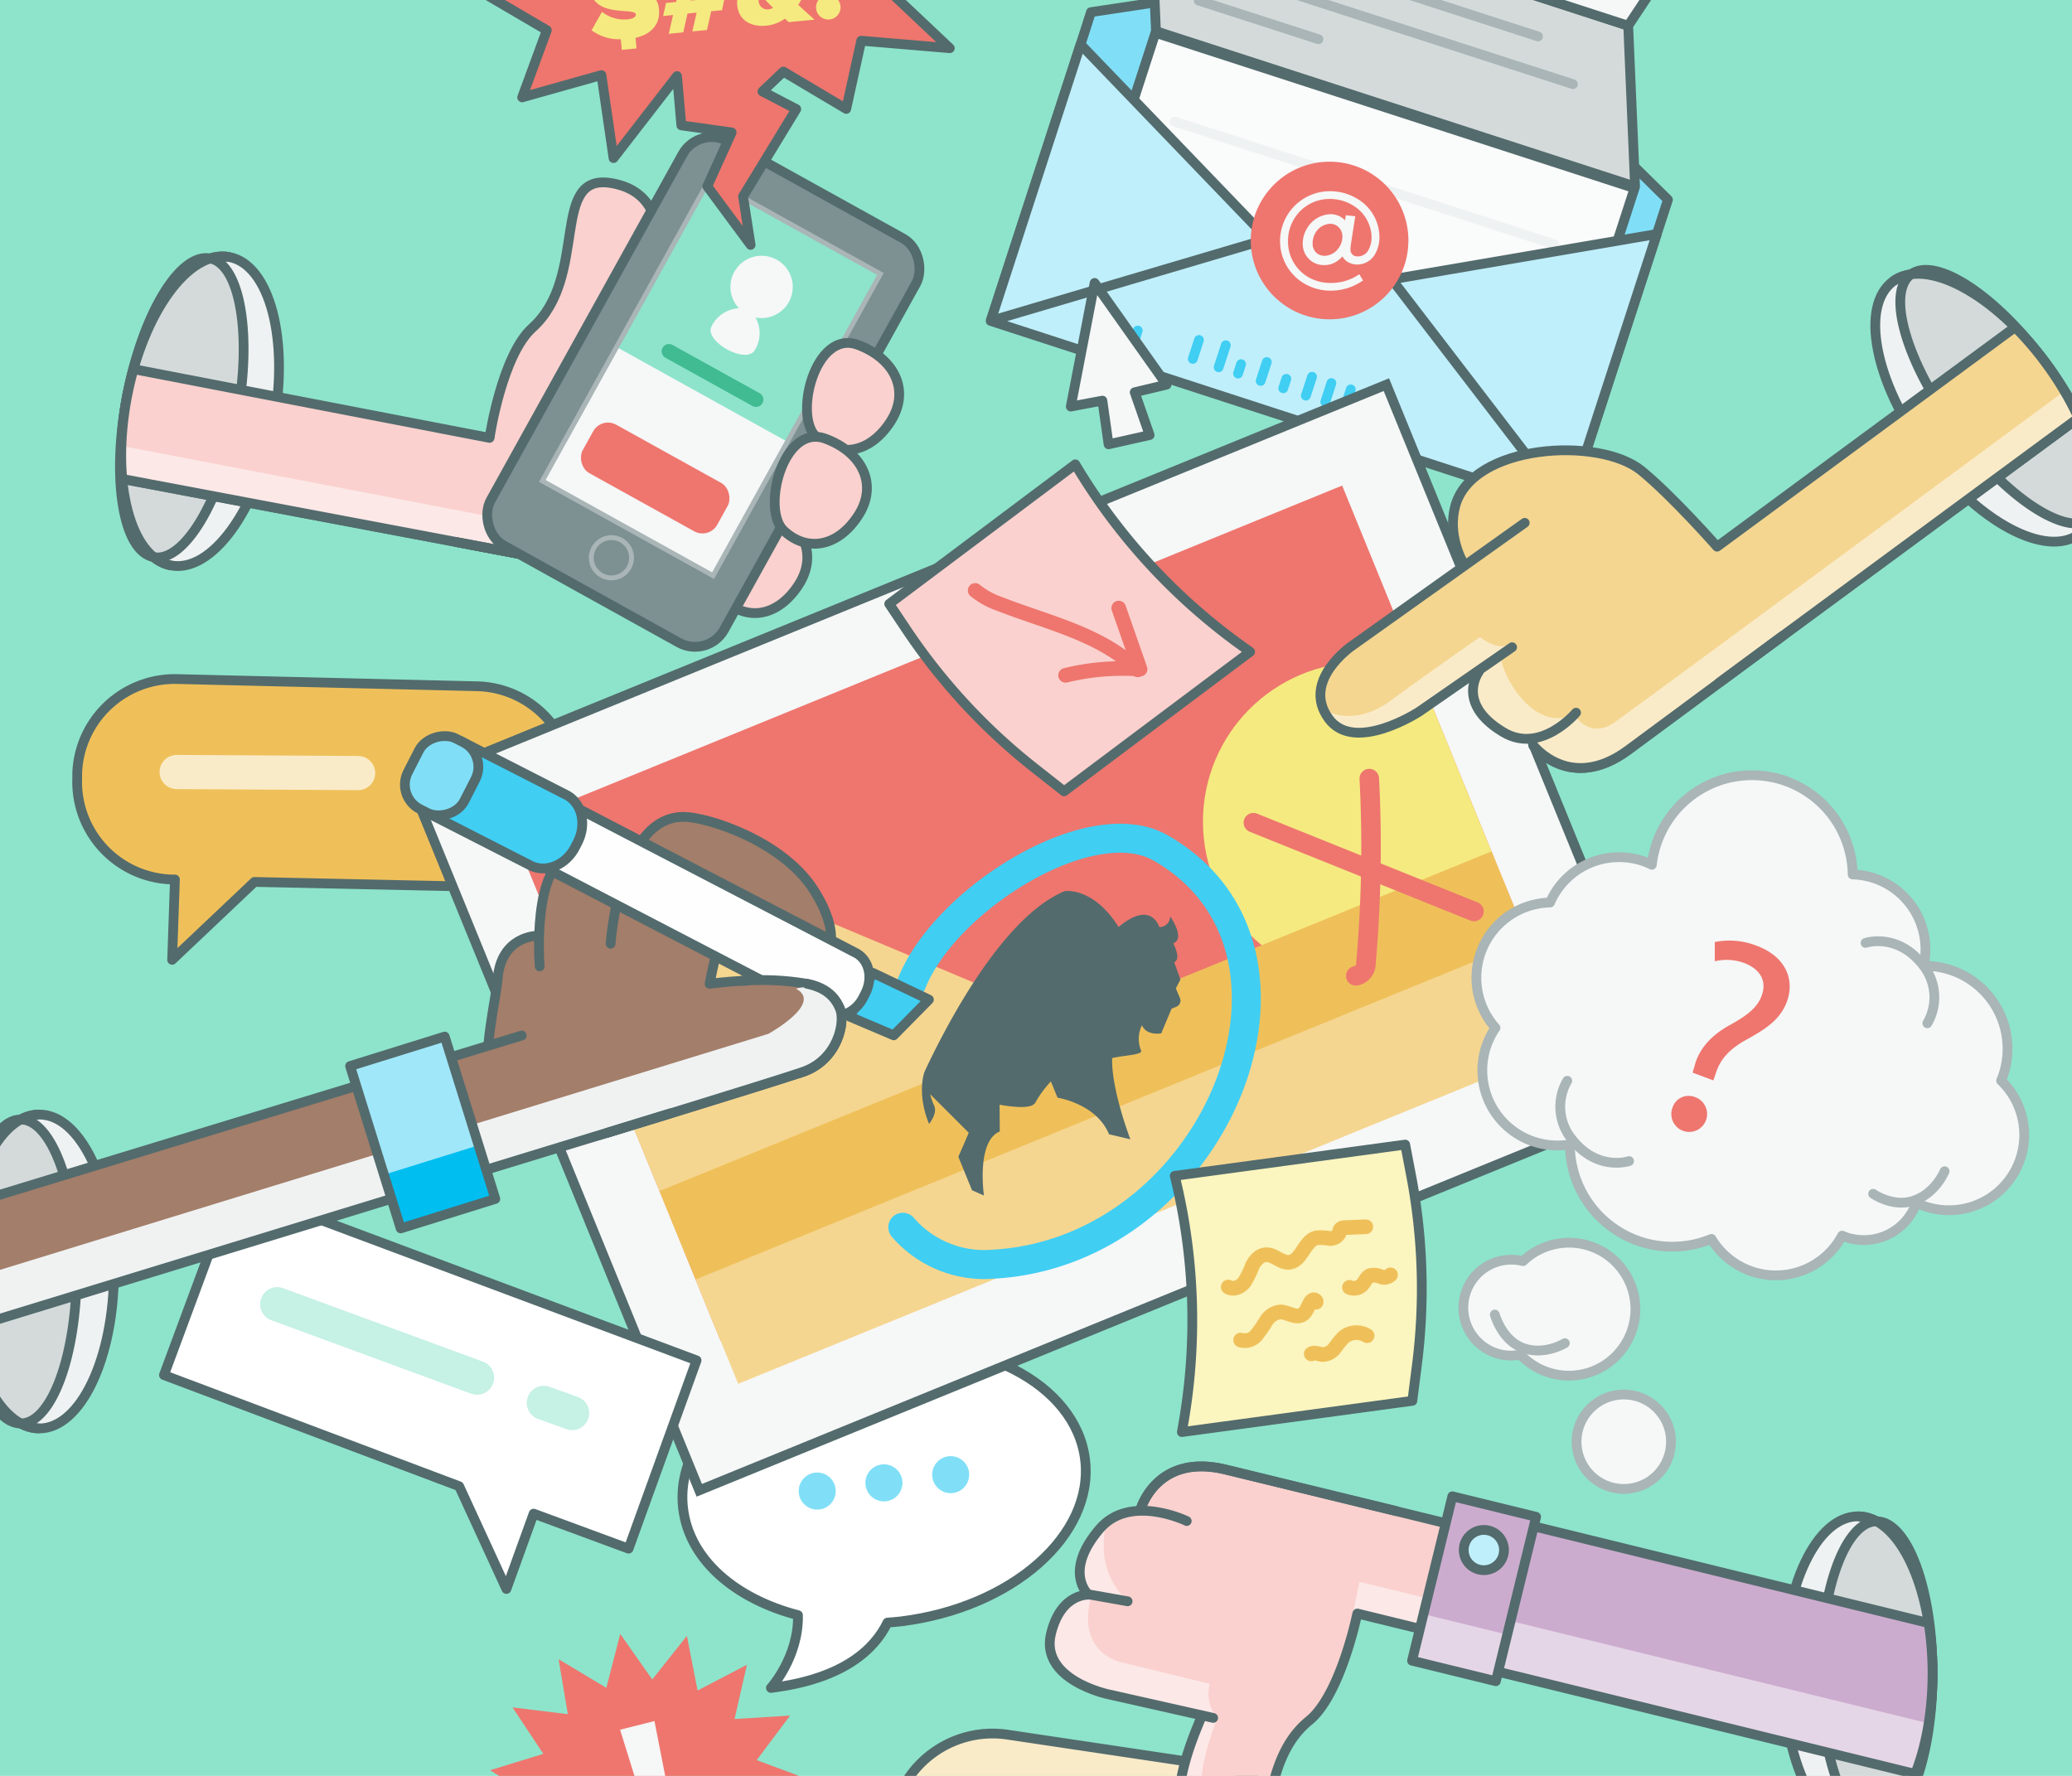 <svg xmlns="http://www.w3.org/2000/svg" xmlns:xlink="http://www.w3.org/1999/xlink" viewBox="0 0 490 420"><defs><clipPath id="clip-path"><rect width="490" height="420" style="fill:none"/></clipPath><clipPath id="clip-path-2"><rect x="139.75" y="149.73" width="212.53" height="142.86" transform="translate(-65.34 109.38) rotate(-22.21)" style="fill:none"/></clipPath><clipPath id="clip-path-3"><path d="M229.4,219.11c0,36.22-19.06,48-30,50.81,0,0-188.46,65.34-194.54,66.73C-2.77,332.53-8.4,318-8.4,300.71s5.63-31.83,13.24-35.95c3.91,2.11,93.7-95.69,93.7-95.69S229.4,164.39,229.4,219.11Z" style="fill:none"/></clipPath><clipPath id="clip-path-4"><path d="M293.3,195.14c21.49,29.17,62.75,9.56,73.24,5.32,0,0,122.33-75.25,128-77.74,3.68-7.83-.41-22.87-10.67-36.79s-23.41-22.29-32-21.09c-1.89,4-124.26,52.39-124.26,52.39S260.84,151.09,293.3,195.14Z" style="fill:none"/></clipPath><clipPath id="clip-path-5"><path d="M236.4,84.67c-6.2,32.83-49.19,80-49.19,80S42.51,131.52,36.28,131.76C29.56,126.3,26.73,111,29.94,94S41.38,63.75,49.62,61.11c3.45,2.8,114.12-36.58,114.12-36.58S246.55,30.89,236.4,84.67Z" style="fill:none"/></clipPath><clipPath id="clip-path-6"><path d="M242.3,389.07c0,33.42,43.87,58.89,43.87,58.89s151.57-17.66,157.65-16.27c7.62-4.12,13.24-18.66,13.24-35.95s-5.62-31.83-13.24-35.95c-3.91,2.12-162.26-25-162.26-25S242.3,334.35,242.3,389.07Z" style="fill:none"/></clipPath></defs><title>cage-downloads</title><g style="isolation:isolate"><g id="background"><rect width="490" height="420" style="fill:#8de4cb"/></g><g id="content"><g style="clip-path:url(#clip-path)"><path d="M288,417.68l-49.66-7.42a24,24,0,0,0-27.32,20h0a23.94,23.94,0,0,0,20,27.32l10.27,1.47,10,22.57,16.3-18.53L280.73,465a24,24,0,0,0,27.33-20h0A24,24,0,0,0,288,417.68Z" style="fill:#faebc8;stroke:#536b6d;stroke-linecap:round;stroke-linejoin:round;stroke-width:2.309px"/><path d="M255.87,9.51,234.36,75.65,370.79,120l21.5-66.13,2.16-6.64L340.78-5.64a8.71,8.71,0,0,0-8.26-2.69L258,2.87Z" style="fill:#80dff7;stroke:#536b6d;stroke-linecap:round;stroke-linejoin:round;stroke-width:2.309px"/><rect x="263.63" y="25.04" width="119.12" height="43.54" transform="translate(30.2 -97.4) rotate(17.97)" style="fill:#fafbfb;stroke:#536b6d;stroke-linecap:round;stroke-linejoin:round;stroke-width:2.309px"/><polygon points="273.37 7.37 386.67 44.11 385.05 6.06 271.74 -30.68 273.37 7.37" style="fill:#d4dada;stroke:#536b6d;stroke-linecap:round;stroke-linejoin:round;stroke-width:2.309px"/><polygon points="271.73 -30.65 385.04 6.09 404.5 -23.27 291.19 -60.01 271.73 -30.65" style="fill:#f6f7f7;stroke:#536b6d;stroke-linecap:round;stroke-linejoin:round;stroke-width:2.309px"/><line x1="281.31" y1="-18.01" x2="363.73" y2="8.62" style="fill:none;stroke:#a9b5b6;stroke-linecap:round;stroke-linejoin:round;stroke-width:2.309px"/><line x1="282.37" y1="-9.05" x2="371.98" y2="19.9" style="fill:none;stroke:#a9b5b6;stroke-linecap:round;stroke-linejoin:round;stroke-width:2.309px"/><line x1="283.47" y1="0.13" x2="311.8" y2="9.28" style="fill:none;stroke:#a9b5b6;stroke-linecap:round;stroke-linejoin:round;stroke-width:2.309px"/><line x1="277.8" y1="28.76" x2="367.41" y2="57.71" style="fill:none;stroke:#eff2f2;stroke-linecap:round;stroke-linejoin:round;stroke-width:2.309px"/><polygon points="255.54 10.51 299.69 56.43 329.26 66.05 391.81 55.35 370.79 120 234.37 75.65 255.54 10.51" style="fill:#bfeffb;stroke:#536b6d;stroke-linecap:round;stroke-linejoin:round;stroke-width:2.309px"/><polygon points="329.22 66.17 299.65 56.56 234.28 75.9 370.71 120.25 329.22 66.17" style="fill:#bfeffb;stroke:#536b6d;stroke-linecap:round;stroke-linejoin:round;stroke-width:2.309px"/><circle cx="314.43" cy="56.88" r="18.64" style="fill:#ee766e"/><path d="M321.72,65.28l-.26-.42-.42.26a11.37,11.37,0,0,1-6.16,1.79,10.48,10.48,0,0,1-5.55-1.4,9.73,9.73,0,0,1-4.73-8.32A10,10,0,0,1,306,51.85a9.71,9.71,0,0,1,8.33-4.79,10.28,10.28,0,0,1,5.44,1.41,9,9,0,0,1,4.58,7.28,6.48,6.48,0,0,1-.73,3.38,2.85,2.85,0,0,1-2.4,1.51,2.15,2.15,0,0,1-1.14-.24,1.62,1.62,0,0,1-.71-1.49,12.68,12.68,0,0,1,.2-1.77l.93-6-2.23-.24-.2,1.22a4.58,4.58,0,0,0-1-.82,4.81,4.81,0,0,0-2.59-.64,6.68,6.68,0,0,0-5.4,3.38,6.76,6.76,0,0,0-1,3.65A5,5,0,0,0,310.5,62a5.18,5.18,0,0,0,2.74.7,5.26,5.26,0,0,0,2.81-.83,6.62,6.62,0,0,0,1.41-1.22,3.61,3.61,0,0,0,1.3,1.33,4.41,4.41,0,0,0,2.38.58,4.84,4.84,0,0,0,4.07-2.5,8.12,8.12,0,0,0,1-4.35,10.59,10.59,0,0,0-5.39-8.79,12.35,12.35,0,0,0-6.53-1.7,11.79,11.79,0,0,0-11.57,12,11.61,11.61,0,0,0,5.71,9.84,12.27,12.27,0,0,0,6.49,1.68,13.12,13.12,0,0,0,7-2.14l.42-.26Zm-4.91-7a4.25,4.25,0,0,1-3.41,2.22,3.24,3.24,0,0,1-1.68-.4,2.83,2.83,0,0,1-1.3-2.53,4.82,4.82,0,0,1,.66-2.49,4.21,4.21,0,0,1,3.42-2.15,2.86,2.86,0,0,1,1.53.39A3,3,0,0,1,317.46,56,4.35,4.35,0,0,1,316.81,58.28Z" style="fill:#f6f7f7"/><line x1="283.54" y1="80.4" x2="282.08" y2="84.88" style="fill:none;stroke:#40cef3;stroke-linecap:round;stroke-linejoin:round;stroke-width:2.309px"/><line x1="289.89" y1="81.65" x2="288.19" y2="86.86" style="fill:none;stroke:#40cef3;stroke-linecap:round;stroke-linejoin:round;stroke-width:2.309px"/><line x1="293.5" y1="86.12" x2="292.78" y2="88.35" style="fill:none;stroke:#40cef3;stroke-linecap:round;stroke-linejoin:round;stroke-width:2.309px"/><line x1="299.58" y1="85.62" x2="298.13" y2="90.09" style="fill:none;stroke:#40cef3;stroke-linecap:round;stroke-linejoin:round;stroke-width:2.309px"/><line x1="269.06" y1="78.17" x2="268.33" y2="80.4" style="fill:none;stroke:#40cef3;stroke-linecap:round;stroke-linejoin:round;stroke-width:2.309px"/><line x1="304.2" y1="89.59" x2="303.47" y2="91.83" style="fill:none;stroke:#40cef3;stroke-linecap:round;stroke-linejoin:round;stroke-width:2.309px"/><line x1="310.28" y1="89.1" x2="308.82" y2="93.57" style="fill:none;stroke:#40cef3;stroke-linecap:round;stroke-linejoin:round;stroke-width:2.309px"/><line x1="314.86" y1="90.59" x2="313.41" y2="95.06" style="fill:none;stroke:#40cef3;stroke-linecap:round;stroke-linejoin:round;stroke-width:2.309px"/><line x1="319.44" y1="92.08" x2="317.99" y2="96.55" style="fill:none;stroke:#40cef3;stroke-linecap:round;stroke-linejoin:round;stroke-width:2.309px"/><polygon points="258.86 66.92 275.88 90.97 268.34 92.77 271.87 102.89 262.16 105.08 260.7 94.75 253.23 96.15 258.86 66.92" style="fill:#f6f7f7;stroke:#536b6d;stroke-linecap:round;stroke-linejoin:round;stroke-width:2.309px"/><path d="M41.94,160.6l70.88,1.7A23.09,23.09,0,0,1,135.35,186l0,1.21a23.09,23.09,0,0,1-23.58,22.48l-51.6-1.11L40.71,227,41.37,208l-.68,0a23.09,23.09,0,0,1-22.43-23.89l0-1.25A23.09,23.09,0,0,1,41.94,160.6Z" style="fill:#efc05a;stroke:#536b6d;stroke-linecap:round;stroke-linejoin:round;stroke-width:2.309px"/><line x1="84.69" y1="182.83" x2="41.78" y2="182.58" style="fill:none;stroke:#faebc8;stroke-linecap:round;stroke-miterlimit:10;stroke-width:8.083px"/><path d="M205.08,318.55c-26.24,3.23-45.73,20.38-43.52,38.31,1.47,12,12.3,21.26,27.15,25.13.2,9.92-6.4,17.21-6.4,17.21,17.32-2.13,24.57-9.26,27.56-15.45,1.07-.09,2.13-.15,3.2-.29,26.25-3.23,45.74-20.38,43.53-38.3S231.33,315.32,205.08,318.55Z" style="fill:#fff;stroke:#536b6d;stroke-linecap:round;stroke-linejoin:round;stroke-width:2.309px"/><circle cx="224.82" cy="348.76" r="4.38" style="fill:#80dff7"/><circle cx="209.04" cy="350.7" r="4.38" style="fill:#80dff7"/><circle cx="193.26" cy="352.64" r="4.38" style="fill:#80dff7"/><rect x="121.96" y="131.41" width="249.28" height="180.67" transform="translate(-65.51 109.64) rotate(-22.21)" style="fill:#f6f7f7;stroke:#536b6d;stroke-miterlimit:10;stroke-width:2.309px"/><g style="clip-path:url(#clip-path-2)"><rect x="120.04" y="139.1" width="243.39" height="143.17" transform="translate(-61.7 106.99) rotate(-22.21)" style="fill:#ee766e"/><polygon points="114.67 295.6 137.57 241.1 192.07 264 114.67 295.6" style="fill:#efc05a"/><polygon points="125.14 311.41 169.15 206.69 273.87 250.7 125.14 311.41" style="fill:#f5d690"/><rect x="137.06" y="150.18" width="213.36" height="130.85" transform="translate(-63.41 108.11) rotate(-22.21)" style="fill:none"/><circle cx="322.16" cy="194.32" r="37.68" style="fill:#f5ea80"/><rect x="154.72" y="240.16" width="213.36" height="37.4" transform="translate(-78.45 117.99) rotate(-22.21)" style="fill:#efc05a"/><rect x="161.22" y="261.47" width="213.36" height="26.65" transform="translate(-83.98 121.63) rotate(-22.21)" style="fill:#f5d690"/><path d="M276.72,216.73a2.51,2.51,0,0,1-2.53,2.53c-2.68-6.56-9.65,0-9.65,0-6-9.58-12.72-8.51-12.72-8.51-15.16,6.19-28.9,33.52-33.1,42.55a4.23,4.23,0,0,0-.32,1c-.31,1.23-1.1,5.61,1.31,11.52,0,0,2-2.42,1.25-4.22a17.69,17.69,0,0,1-1-2.83l9.14,9.13-2.46,5.68,3.23,7.92,2.82,1.24s-1.87-12.85,3.75-15.15l-.06-6.32c4.26.74,7.74.86,8.47-.51a25.57,25.57,0,0,1,3.67-5l1.57,3.85s9.22,1.4,12.17,8.64l5.06,1.2s-4.55-11.79-4.31-19.22c3-.68,7.26-.74,6.84-1.77a7.28,7.28,0,0,1,.21-6c1.06,2.6,4.56,1.92,4.56,1.92l2.44-5.82,1.15-.47a1.57,1.57,0,0,0,.86-2l-1-2.33,1.09-2.09-1.48-4.11c1.79-.73-.22-4.43-.22-4.43C280.43,221.87,276.72,216.73,276.72,216.73Z" style="fill:#536b6d"/></g><g style="mix-blend-mode:multiply"><path d="M296.41,194.57l52.17,21" style="fill:none;stroke:#ee766e;stroke-linecap:round;stroke-miterlimit:10;stroke-width:4.619px"/><path d="M323.82,184.14a315.22,315.22,0,0,1-.79,43.65,2.94,2.94,0,0,1-2.4,3" style="fill:none;stroke:#ee766e;stroke-linecap:round;stroke-miterlimit:10;stroke-width:4.619px"/></g><path d="M215.54,232.69c7.82-20,42.34-41.59,58.9-32.17,42.32,24.09,13.29,95.56-39.59,98.46a25.42,25.42,0,0,1-21.35-8.73" style="fill:none;stroke:#40cef3;stroke-linecap:round;stroke-linejoin:round;stroke-width:6.86px;mix-blend-mode:multiply"/><polygon points="143.39 399.18 146.68 386.43 154.25 397.2 162.44 386.89 164.97 399.81 176.64 393.72 173.71 406.55 186.84 405.74 178.94 416.27 191.27 420.87 179.77 427.27 189.17 436.49 176.06 437.66 180.89 449.9 168.44 445.64 167.87 458.79 158.23 449.83 152.36 461.62 147.2 449.51 137.05 457.89 137.25 444.73 124.57 448.25 130.11 436.31 117.09 434.38 127.01 425.72 115.9 418.66 128.49 414.79 121.21 403.81 134.28 405.4 132.1 392.41 143.39 399.18" style="fill:#ee766e"/><path d="M153.11,435a4.29,4.29,0,0,1,3.06-5.19,4.26,4.26,0,1,1,2.08,8.27A4.28,4.28,0,0,1,153.11,435Zm-.58-7-5.89-18.92,8.13-2.05,3.81,19.44Z" style="fill:#f6f7f7"/><path d="M334,331.3l-54.5,7.39.23-1.33a142.54,142.54,0,0,0-1.92-59.27h0l54.5-7.39,1.4,7.33a142.53,142.53,0,0,1,1.36,44.87Z" style="fill:#fbf5bf;stroke:#536b6d;stroke-linecap:round;stroke-linejoin:round;stroke-width:2.309px"/><path d="M290.47,304.38c1.24.74,2.9,0,3.79-1.13a22.06,22.06,0,0,0,1.9-3.87c.64-1.29,1.74-2.54,3.18-2.63,2-.11,3.55,1.94,5.5,1.78,3-.25,3.6-5.11,6.52-5.78a10.35,10.35,0,0,1,2.88.12,2.36,2.36,0,0,0,2.43-1.17c.13-.36.13-.77.39-1.05a1.4,1.4,0,0,1,1-.31l4.93-.21" style="fill:none;stroke:#efc05a;stroke-linecap:round;stroke-linejoin:round;stroke-width:3.464px"/><path d="M293.4,316.93a3.52,3.52,0,0,0,3.69-1.13,29.5,29.5,0,0,0,2.33-3.36,4.52,4.52,0,0,1,3.31-2.16c1.77,0,3.56,1.52,5.13.7,1.1-.57,1.38-2,2.06-3a1.14,1.14,0,0,1,.74-.59c.32,0,.69.28.57.58" style="fill:none;stroke:#efc05a;stroke-linecap:round;stroke-linejoin:round;stroke-width:3.464px"/><path d="M319.13,304.46a2.67,2.67,0,0,0,2.92-.52c.72-.72,1.05-1.87,2-2.26a3.85,3.85,0,0,1,2.46.25,2.12,2.12,0,0,0,2.32-.43" style="fill:none;stroke:#efc05a;stroke-linecap:round;stroke-linejoin:round;stroke-width:3.464px"/><path d="M310.1,320.2c.85-.47,1.88.14,2.85.15a3.72,3.72,0,0,0,2.74-1.58,19.48,19.48,0,0,1,2.08-2.52,4.77,4.77,0,0,1,5.53-.36" style="fill:none;stroke:#efc05a;stroke-linecap:round;stroke-linejoin:round;stroke-width:3.464px"/><path d="M251.64,187.15l44-33-1.1-.78a142.66,142.66,0,0,1-40.25-43.55h0l-44,33,4.15,6.2A142.74,142.74,0,0,0,245,181.92Z" style="fill:#fad1ce;stroke:#536b6d;stroke-linecap:round;stroke-linejoin:round;stroke-width:2.309px"/><path d="M264.56,143.81l5.05,14.44A57,57,0,0,0,252,159.71" style="fill:none;stroke:#ee766e;stroke-linecap:round;stroke-linejoin:round;stroke-width:3.464px"/><path d="M269.05,158.42c-8.69-8.49-21.3-11.14-32.61-15.57a19.1,19.1,0,0,1-5.82-3.2" style="fill:none;stroke:#ee766e;stroke-linecap:round;stroke-linejoin:round;stroke-width:3.464px"/><polygon points="164.73 321.73 55.23 280.82 38.77 325.21 108.58 351.49 119.76 375.8 126.2 357.98 148.65 366.26 164.73 321.73" style="fill:#fff;stroke:#536b6d;stroke-linecap:round;stroke-linejoin:round;stroke-width:2.309px"/><line x1="128.61" y1="331.78" x2="135.3" y2="334.2" style="fill:none;stroke:#c6f1e5;stroke-linecap:round;stroke-miterlimit:10;stroke-width:8.083px"/><line x1="65.56" y1="308.45" x2="112.81" y2="325.82" style="fill:none;stroke:#c6f1e5;stroke-linecap:round;stroke-miterlimit:10;stroke-width:8.083px"/><ellipse cx="9.3" cy="300.71" rx="17.65" ry="37.12" style="fill:#eff2f2;stroke:#536b6d;stroke-miterlimit:10;stroke-width:2.309px"/><ellipse cx="4.89" cy="300.71" rx="13.24" ry="35.95" style="fill:#d4dada;stroke:#536b6d;stroke-miterlimit:10;stroke-width:2.309px"/><g style="clip-path:url(#clip-path-3)"><path d="M154.63,206.74s-14.89-11-21.11-3.8c-8.27,9.53-5.78,26-5.78,26l25.82,18.32,14.68-9.78,3.46-20.66Z" style="fill:#a37e6a"/><path d="M127,221.32s-8.5,0-9.31,10.17-13,48.53,26,36.38c0,0,37.61-11.5,46-14.32s10.18-11.75,8.94-14.88-3.63-5.13-7.82-6c-9.6-1.91-23,0-23,0,1-5.64,3.84-15.77,3.84-15.77,9.88,16.61,19.18,12.15,19.18,12.15,8.45-2.71,6.25-11.39,1.56-18.66-7.51-11.63-25.15-17.17-30.71-17.2-15.31-.06-17.28,30-17.28,30" style="fill:#a37e6a;stroke:#536b6d;stroke-linecap:round;stroke-linejoin:round;stroke-width:2.309px"/><path d="M127.63,228.55s-2-24.31,7.79-26.47,12.65,2.11,12.65,2.11" style="fill:none;stroke:#536b6d;stroke-linecap:round;stroke-linejoin:round;stroke-width:2.309px"/><polygon points="211.35 244.86 200.99 240.46 206.42 230.09 219.68 236.41 211.35 244.86" style="fill:#40cef3;stroke:#536b6d;stroke-linecap:round;stroke-linejoin:round;stroke-width:2.309px"/><path d="M119.38,200.27l76,39.51h0c3.1,1.34,7-.33,8.78-3.88l.5-1c1.81-3.55.9-7.67-2-9.39v0L126.67,186Z" style="fill:#fefefe;stroke:#536b6d;stroke-linecap:round;stroke-linejoin:round;stroke-width:2.309px"/><path d="M100.42,191.9l25.35,12.95v0c3.62,1.57,8.14-.38,10.26-4.53l.58-1.14c2.12-4.15,1.06-8.95-2.34-11v0l-25.35-12.95Z" style="fill:#40cef3;stroke:#536b6d;stroke-linecap:round;stroke-linejoin:round;stroke-width:2.309px"/><rect x="95.07" y="175.95" width="18.73" height="14.98" rx="6.49" ry="6.49" transform="translate(-106.43 193.01) rotate(-62.94)" style="fill:#80dff7;stroke:#536b6d;stroke-linecap:round;stroke-linejoin:round;stroke-width:2.309px"/><path d="M189.71,253.55c8.37-2.83,10.18-11.75,8.94-14.88s-3.63-5.13-7.82-6a63.15,63.15,0,0,0-14.41-.76" style="fill:#a37e6a;stroke:#536b6d;stroke-linecap:square;stroke-linejoin:round;stroke-width:2.309px"/><line x1="133.64" y1="256.39" x2="-19.17" y2="303.05" style="fill:none;stroke:#a37e6a;stroke-linecap:round;stroke-linejoin:round;stroke-width:28.04px"/><path d="M-30.91,309.82,181.72,244.5s13.09-7.22,6.52-10.67c0,0,5.27-1.84,9,2.4s1.52,13.11-3.44,15.55-27.25,9.84-27.25,9.84l-192.34,59Z" style="fill:#f0f2f2;mix-blend-mode:multiply"/><line x1="-19.78" y1="317.93" x2="158.51" y2="263.32" style="fill:none;stroke:#536b6d;stroke-linecap:round;stroke-linejoin:round;stroke-width:2.309px"/><line x1="123.39" y1="244.9" x2="-23.34" y2="289.67" style="fill:none;stroke:#536b6d;stroke-linecap:round;stroke-linejoin:round;stroke-width:2.309px"/><rect x="88.25" y="247.72" width="23.44" height="40.22" transform="translate(-75.17 41.88) rotate(-17.31)" style="fill:#a0e7f9"/><path d="M143.74,267.87s37.61-11.5,46-14.32,10.18-11.75,8.94-14.88-3.63-5.13-7.82-6" style="fill:none;stroke:#536b6d;stroke-linecap:round;stroke-linejoin:round;stroke-width:2.309px"/><rect x="92.26" y="274.03" width="23.44" height="13.29" transform="translate(-78.81 43.66) rotate(-17.31)" style="fill:#00bef0"/><rect x="88.25" y="247.72" width="23.44" height="40.22" transform="translate(-75.17 41.88) rotate(-17.31)" style="fill:none;stroke:#536b6d;stroke-linecap:round;stroke-linejoin:round;stroke-width:2.309px"/></g><path d="M9.3,337.82c-9.75,0-17.65-16.61-17.65-37.11s7.9-37.12,17.65-37.12" style="fill:none;stroke:#536b6d;stroke-miterlimit:10;stroke-width:2.309px"/><ellipse cx="469.68" cy="96.43" rx="17.65" ry="37.12" transform="translate(34.35 297.38) rotate(-36.38)" style="fill:#eff2f2;stroke:#536b6d;stroke-miterlimit:10;stroke-width:2.309px"/><ellipse cx="473.23" cy="93.81" rx="13.24" ry="35.95" transform="translate(36.59 298.98) rotate(-36.38)" style="fill:#d4dada;stroke:#536b6d;stroke-miterlimit:10;stroke-width:2.309px"/><g style="clip-path:url(#clip-path-4)"><path d="M347.9,164.54s4.31,10.36,13.37,9.34c7.23-.82,17-8.66,21-14.62l-6.37-29.75-29.94,4.12,5.41,23.17Z" style="fill:#f4d691"/><path d="M362.62,176.35s8.62,11.14,22.33,1.08c3.81-2.8,36.63-27.06,36.63-27.06s-8.42-13.68-15.51-21.08c0,0-10.49-11.93-17.92-18-10-8.12-40-6.32-44,8.37-1.83,6.74,1.4,13,2.69,14.77" style="fill:#f4d691;stroke:#536b6d;stroke-linecap:round;stroke-linejoin:round;stroke-width:2.309px"/><path d="M418,153.85a13.42,13.42,0,0,1-15.87-21.64L506.53,55.57l15.92,21.61Z" style="fill:#f5d691"/><line x1="506.4" y1="55.38" x2="406.07" y2="129.29" style="fill:none;stroke:#536b6d;stroke-linecap:round;stroke-linejoin:round;stroke-width:2.309px"/><line x1="406.65" y1="161.38" x2="521.92" y2="76.45" style="fill:none;stroke:#536b6d;stroke-linecap:round;stroke-linejoin:round;stroke-width:2.309px"/><path d="M360.58,123.65l-40.84,29.08S307.59,161,314.25,170c6.08,8.28,21.34-1.68,21.34-1.68l19.28-13.26" style="fill:#f4d691"/><path d="M328.94,165.66c7.82-5.77,21.06-15,21.06-15s4.34,3.56,7,1.61a5.09,5.09,0,0,1-2.1,3.42c1.16,5.8,8.32,17.37,17.37,13.32,0,0,3.52,5.79,9.19,2.07,3.74-2.46,136.22-100.36,136.22-100.36l4.25,5.76L380.07,180.09s-9.93,5.62-17.91-4.36c0,0-3.69,1.39-10.69-5.08a9.69,9.69,0,0,1-2.87-10.76s-5.51,4.74-16.88,10.92c-14.15,7.69-18.54-3-18.54-3S319.82,172.38,328.94,165.66Z" style="fill:#faebc8;mix-blend-mode:multiply"/><path d="M348,164.85s4.15,8.34,13.21,7.31c7.23-.82,17-8.66,21-14.61l-6.37-29.76L359,125.17l-16.48,13.54Z" style="fill:none"/><path d="M421.58,150.37S388.76,174.63,385,177.43c-13.71,10.06-22.33-1.08-22.33-1.08" style="fill:none;stroke:#536b6d;stroke-linecap:round;stroke-linejoin:round;stroke-width:2.309px"/><path d="M372.71,168.55s-8.32,9.93-17.19,4.62c-11.4-6.81-5.81-14.27-5.81-14.27" style="fill:none;stroke:#536b6d;stroke-linecap:round;stroke-linejoin:round;stroke-width:2.309px"/><line x1="406.65" y1="161.38" x2="521.92" y2="76.45" style="fill:none;stroke:#536b6d;stroke-linecap:round;stroke-linejoin:round;stroke-width:2.309px"/><path d="M360.58,123.65l-40.84,29.08S307.59,161,314.25,170c6.08,8.28,21.34-1.68,21.34-1.68l22-15.25" style="fill:none;stroke:#536b6d;stroke-linecap:round;stroke-linejoin:round;stroke-width:2.309px"/></g><path d="M491.69,126.31c7.85-5.78,4.36-23.85-7.8-40.35s-28.38-25.2-36.23-19.42" style="fill:none;stroke:#536b6d;stroke-miterlimit:10;stroke-width:2.309px"/><ellipse cx="47.33" cy="97.26" rx="37.12" ry="17.65" transform="translate(-57.03 125.72) rotate(-79.31)" style="fill:#eff2f2;stroke:#536b6d;stroke-miterlimit:10;stroke-width:2.309px"/><ellipse cx="42.99" cy="96.44" rx="35.95" ry="13.24" transform="translate(-59.75 120.79) rotate(-79.31)" style="fill:#d4dada;stroke:#536b6d;stroke-miterlimit:10;stroke-width:2.309px"/><g style="clip-path:url(#clip-path-5)"><path d="M181.09,120.14c8.63,3.17,12.63,10.84,7.66,18.35s-12.26,8.37-17.54,3.36S171.1,116.48,181.09,120.14Z" style="fill:#fad1ce;stroke:#536b6d;stroke-linecap:round;stroke-linejoin:round;stroke-width:2.309px"/><path d="M151.48,77.61l22.18,3.77S190,83.94,187.84,95c-1.93,10.09-8.83,9.66-8.83,9.66l-8.86-1.1" style="fill:#fad1ce"/><path d="M179.74,104.57s8.3,8.72-6.47,19.15c-9.91,7-26.13-7.3-26.13-7.3l-7-29.6,14-9.57,20.72,4.42Z" style="fill:#fad1ce"/><path d="M168.26,125.3s-3,13.76-19.7,10.57c-4.65-.89-37.63-7.11-37.63-7.11L115.87,103s2.9-19.05,10-25.44c13.58-12.24,3.91-36.94,18.9-34.22,19.56,3.55,6.91,32,6.5,34.12" style="fill:#fad1ce;stroke:#536b6d;stroke-linecap:round;stroke-linejoin:round;stroke-width:2.309px"/><path d="M112.71,129.1c6.94,1.31,16.11-2.88,17.43-9.82a12.79,12.79,0,0,0-10.18-15L-55.66,70.91h0a12.81,12.81,0,0,0-15,10.18,12.81,12.81,0,0,0,10.18,15l175.61,33.5Z" style="fill:#fad1ce"/><line x1="-55.1" y1="70.57" x2="115.77" y2="103.56" style="fill:none;stroke:#536b6d;stroke-linecap:round;stroke-linejoin:round;stroke-width:2.309px"/><line x1="126.07" y1="131.62" x2="-58.61" y2="96.74" style="fill:none;stroke:#536b6d;stroke-linecap:round;stroke-linejoin:round;stroke-width:2.309px"/><path d="M176.81,82s6.22,3.45,4.42,13.33c-1.48,8.17-11,8.13-11,8.13h0c.26-.39,6.86,16.67-13,19.68,0,0-5.08,5.83-16.33,3.79-4.39-.8-198.25-38-198.25-38l-1.2,7.7,211.94,39.6s9.2,1.34,14.94-11c0,0,8.72-2.42,11.65-9.16s.43-10.22.43-10.22l.3-1.73s5,1.76,7.2-9.19C189.74,86.07,176.81,82,176.81,82Z" style="fill:#fce8e7;mix-blend-mode:multiply"/><path d="M168.26,125.3s-3,13.76-19.7,10.57c-4.65-.89-40.72-7.69-40.72-7.69" style="fill:none;stroke:#536b6d;stroke-linecap:round;stroke-linejoin:round;stroke-width:2.309px"/><line x1="126.07" y1="131.62" x2="-58.61" y2="96.74" style="fill:none;stroke:#536b6d;stroke-linecap:round;stroke-linejoin:round;stroke-width:2.309px"/><path d="M148.5,77.07l25.16,4.31S190,83.94,187.84,95c-1.93,10.09-8.83,9.66-8.83,9.66l-8.86-1.1" style="fill:none;stroke:#536b6d;stroke-linecap:round;stroke-linejoin:round;stroke-width:2.309px"/><path d="M157.16,123.24s13.74,5.85,20.47-2.9c8.12-10.56,1.94-15.61,1.94-15.61" style="fill:none;stroke:#536b6d;stroke-linecap:round;stroke-linejoin:round;stroke-width:2.309px"/><rect x="134.78" y="38.04" width="63.12" height="109.31" rx="7.86" ry="7.86" transform="translate(266.85 254.43) rotate(-150.99)" style="fill:#7d9092;stroke:#536b6d;stroke-miterlimit:10;stroke-width:2.309px"/><rect x="145.15" y="48.47" width="46.19" height="81.6" transform="translate(272.07 248.93) rotate(-150.99)" style="fill:#f6f7f7"/><rect x="153.93" y="50.74" width="46.19" height="45.37" transform="translate(296.22 223.5) rotate(-150.99)" style="fill:#8de4cb"/><rect x="145.15" y="48.47" width="46.19" height="81.6" transform="translate(272.07 248.93) rotate(-150.99)" style="fill:none;stroke:#a9b5b6;stroke-miterlimit:10;stroke-width:1.155px"/><circle cx="144.59" cy="131.91" r="4.76" style="fill:none;stroke:#a9b5b6;stroke-miterlimit:10;stroke-width:1.155px"/><path d="M174.74,72.91a7.37,7.37,0,1,1,3.94,2.18,7.62,7.62,0,0,1-.16,7.69c-2,3.56-12.19-2.1-10.22-5.66A7.61,7.61,0,0,1,174.74,72.91Z" style="fill:#f6f7f7"/><line x1="178.8" y1="94.51" x2="158.2" y2="83.09" style="fill:none;stroke:#41bb92;stroke-linecap:round;stroke-miterlimit:10;stroke-width:3.464px"/><rect x="136.78" y="106.49" width="36.37" height="13.1" rx="4" ry="4" transform="translate(235.65 287.06) rotate(-150.99)" style="fill:#ee766e"/><path d="M202.82,81.54c8.63,3.17,12.64,10.84,7.66,18.35s-12.26,8.36-17.54,3.36S192.84,77.88,202.82,81.54Z" style="fill:#fad1ce;stroke:#536b6d;stroke-linecap:round;stroke-linejoin:round;stroke-width:2.309px"/><path d="M195.19,103.75c8.63,3.17,12.64,10.84,7.66,18.35s-12.26,8.36-17.54,3.36S185.21,100.08,195.19,103.75Z" style="fill:#fad1ce;stroke:#536b6d;stroke-linecap:round;stroke-linejoin:round;stroke-width:2.309px"/></g><path d="M40.44,133.73C30.86,131.92,26.18,114.13,30,94s14.66-35,24.24-33.2" style="fill:none;stroke:#536b6d;stroke-miterlimit:10;stroke-width:2.309px"/><polygon points="147.62 -21.14 130.24 -33.62 132.1 -12.54 111.2 -3.47 129.32 7.14 123.48 23.03 142.23 17.76 145.09 37.39 160.11 17.99 161.13 29.65 173.03 31.32 167.26 44.07 177.51 57.92 175.72 46.45 188.31 25.8 180.32 21.63 185.26 16.93 200.12 25.76 203.67 9.63 224.62 11.4 208.84 -3.48 227.19 -20.92 210.19 -18.97 212.49 -39.06 191.05 -25.87 181.02 -42.17 166.96 -27.37 154.86 -46.64 147.62 -21.14" style="fill:#ee766e;stroke:#536b6d;stroke-linecap:round;stroke-linejoin:round;stroke-width:2.309px"/><path d="M146.8,9.29a11,11,0,0,1-6.9-2.13l2.46-4.36a8.51,8.51,0,0,0,6.08,1.77c1-.1,2-.46,1.92-1.17-.17-1.74-10.13,1-10.82-6.15-.27-2.75,1.52-5.59,5.47-6.49l-.25-2.59,3.48-.34.26,2.62a11.41,11.41,0,0,1,5.94,1.84l-2.56,4.18a9.14,9.14,0,0,0-5.51-1.28c-1.08.1-1.35.48-1.31.95.17,1.71,10.13-.74,10.78,6,.34,3.52-1.73,5.94-5.55,6.81l.24,2.5-3.48.34Z" style="fill:#f5ea80"/><path d="M163.74,7.43l1-4.44-2.15.21-1,4.44L158.16,8l1-4.44-2.34.23L157.51.7,159.9.47l.83-3.71L158.36-3,159-6l2.45-.23,1-4.5,3.46-.33-1,4.49,2.13-.2,1-4.5,3.45-.33-1,4.49,2.39-.23-.61,3-2.48.24L168.91-.4l2.48-.24-.64,3.05-2.56.25-1,4.44Zm2.57-11.21-2.13.21-.82,3.7,2.1-.2Z" style="fill:#f5ea80"/><path d="M186.54,5.23l-.93-.82a9,9,0,0,1-4.4,1.66c-3.54.34-6.51-1.18-6.87-4.86-.26-2.69,1.37-4.28,3.32-5.45a8.68,8.68,0,0,1-1.37-3.61c-.24-2.47,1.91-4.72,5.36-5.05,2.78-.27,5.57,1,5.82,3.59.27,2.8-1.74,4.15-3.83,5.28.4.46.8.89,1.16,1.24s.74.78,1.1,1.15a11.24,11.24,0,0,0,1.06-3l4,1.43a21.19,21.19,0,0,1-2.19,4.36c1.23,1.14,2.5,2.29,3.85,3.5Zm-3.71-3.38c-.6-.58-1.15-1.13-1.52-1.53s-1-1.08-1.5-1.67a2.29,2.29,0,0,0-.4,1.58,2.06,2.06,0,0,0,2.17,2A3.18,3.18,0,0,0,182.83,1.85Zm-1-8.28c1-.62,1.68-1.29,1.6-2.19a1,1,0,0,0-1.16-.9,1.2,1.2,0,0,0-1.14,1.34A4.27,4.27,0,0,0,181.79-6.43Z" style="fill:#f5ea80"/><path d="M193.23-2.24l-1.84-11.33,5.83-.56.42,11.47ZM193,2a2.89,2.89,0,1,1,5.76-.55A2.89,2.89,0,1,1,193,2Z" style="fill:#f5ea80"/><path d="M473.24,255.56c.07-.16.15-.32.21-.49a19.61,19.61,0,0,0-18.54-26.64,17.73,17.73,0,0,0-16.78-21.62,23.82,23.82,0,0,0-47.49-2.29q-.69-.35-1.41-.63a17.8,17.8,0,0,0-22.67,9.56,17.8,17.8,0,0,0-12.9,29.64,17.77,17.77,0,0,0,17.6,27.57A24.21,24.21,0,0,0,404.74,293a17.76,17.76,0,0,0,30.9-.77l.43.19a13.17,13.17,0,0,0,17-7.61c0-.12.07-.24.11-.36.44.21.89.42,1.35.6a17.81,17.81,0,0,0,18.71-29.47Z" style="fill:#f6f7f7;stroke:#a9b5b6;stroke-linecap:round;stroke-linejoin:round;stroke-width:2.309px"/><path d="M441.18,223s7.61-2.58,13.73,5.43a12.16,12.16,0,0,1,.88,13.57" style="fill:#f6f7f7;stroke:#a9b5b6;stroke-linecap:round;stroke-linejoin:round;stroke-width:2.309px"/><path d="M459.87,277s-2.28,5.61-7.83,7.12c-4.73,1.29-9.07-1.79-9.07-1.79" style="fill:#f6f7f7;stroke:#a9b5b6;stroke-linecap:round;stroke-linejoin:round;stroke-width:2.309px"/><path d="M385.25,274.6s-7.61,2.59-13.72-5.43a12.13,12.13,0,0,1-.89-13.56" style="fill:#f6f7f7;stroke:#a9b5b6;stroke-linecap:round;stroke-linejoin:round;stroke-width:2.309px"/><path d="M395.51,262a4,4,0,0,1,5.31-2.54,4.23,4.23,0,1,1-5.31,2.54Zm4.76-8.32.51-1.69c.92-3.56,3.48-6.85,8.08-9.44,4.13-2.26,6.65-4.12,7.73-7,1.23-3.23,0-6.15-3.93-7.73a12.07,12.07,0,0,0-7.13-.48v-4.55a17.68,17.68,0,0,1,10,.92c7.27,2.77,8.84,8.51,7,13.31-1.64,4.3-5.22,6.48-9.63,8.92-4,2.23-6.1,4.62-7.14,7.91l-.57,1.67Z" style="fill:#ee766e"/><path d="M385.7,315.26a15.71,15.71,0,0,0-25.52-17,11.35,11.35,0,0,0-6.87,21.59,11.13,11.13,0,0,0,6.25.52,15.7,15.7,0,0,0,26.14-5.14Z" style="fill:#f6f7f7;stroke:#a9b5b6;stroke-linecap:round;stroke-linejoin:round;stroke-width:2.309px"/><path d="M370.06,317.67s-5.28,3.27-10.56.85c-4.49-2.06-6-7.62-6-7.62" style="fill:none;stroke:#a9b5b6;stroke-linecap:round;stroke-linejoin:round;stroke-width:2.309px"/><circle cx="384" cy="340.97" r="11.17" style="fill:#f6f7f7;stroke:#a9b5b6;stroke-linecap:round;stroke-linejoin:round;stroke-width:2.309px"/><ellipse cx="439.37" cy="395.74" rx="17.65" ry="37.12" style="fill:#eff2f2;stroke:#536b6d;stroke-miterlimit:10;stroke-width:2.309px"/><ellipse cx="443.78" cy="395.74" rx="13.24" ry="35.95" style="fill:#d4dada;stroke:#536b6d;stroke-miterlimit:10;stroke-width:2.309px"/><g style="clip-path:url(#clip-path-6)"><path d="M257.09,377.16c-.57-.71-7.16-9.5,7.5-18.74a10.59,10.59,0,0,1,5.17-1.59c.63-1.88,5-13,20.15-9.26l33.42,8.14-.39-.1,2.41.59h0l1.77.43h0l183.6,45A12.85,12.85,0,0,1,518.5,421a12.66,12.66,0,0,1-13.87,5.56h0L321,381.6l-.12.46s-3.9,18.87-11.3,24.88c-14.2,11.52-5.83,36.69-20.65,33.2-19.36-4.57-5.24-32.3-4.72-34.42l-1.9-.47L262,400.68s-16.13-3.41-13.45-14.34C250.49,378.41,255.22,377.28,257.09,377.16Z" style="fill:#fad1ce"/><path d="M284,405.59l-22-4.91s-16.13-3.41-13.45-14.34c2.45-10,9.33-9.19,9.33-9.19l8.79,1.56" style="fill:#fad1ce"/><path d="M317.37,393.89a1.72,1.72,0,0,1-.08-1c3-12.3,4.17-18.8,4.17-18.8l196.33,47.79a12.79,12.79,0,0,1-13.16,4.62h0L321,381.6l-.12.46A90.53,90.53,0,0,1,317.37,393.89Z" style="fill:#fce8e7;mix-blend-mode:multiply"/><path d="M256.76,377.19l1.13,1c-3.12,12.81,7.1,14.89,7.1,14.89l21.13,5.15A8.57,8.57,0,0,0,287,405a3.15,3.15,0,0,1,.32,2.81c-1.93,5.15-7.06,20.89,1.6,23,5.25,1.28,8.46.36,10.36-.86-1.49,6.89-3.25,11.87-10.39,10.19-19.36-4.57-5.24-32.3-4.72-34.42v-.05l-22.17-5s-16.13-3.41-13.45-14.34C250.39,378.83,254.72,377.43,256.76,377.19Z" style="fill:#fce8e7;mix-blend-mode:multiply"/><path d="M261.77,359.45s-6.83,8-6.36,11.62a19.11,19.11,0,0,0,1.38,5.49L267.33,379S258.4,373.29,261.77,359.45Z" style="fill:#fce8e7;mix-blend-mode:multiply"/><path d="M280.65,359.73s-13.41-6.55-20.59,1.84c-8.66,10.12-2.75,15.48-2.75,15.48" style="fill:none;stroke:#536b6d;stroke-linecap:round;stroke-linejoin:round;stroke-width:2.309px"/><path d="M286.9,406.29,262,400.68s-16.13-3.41-13.45-14.34c2.45-10,9.33-9.19,9.33-9.19l8.79,1.56" style="fill:none;stroke:#536b6d;stroke-linecap:round;stroke-linejoin:round;stroke-width:2.309px"/><path d="M269.68,357.1s3.71-13.59,20.23-9.53c4.59,1.13,40.25,9.8,40.25,9.8" style="fill:none;stroke:#536b6d;stroke-linecap:round;stroke-linejoin:round;stroke-width:2.309px"/><path d="M269.76,356.83c.63-1.88,5-13,20.15-9.26l33.42,8.14-.39-.1,2.41.59h0l1.77.43h0l183.6,45A12.85,12.85,0,0,1,518.5,421a12.66,12.66,0,0,1-13.87,5.56h0L321,381.6l-.12.46s-3.9,18.87-11.3,24.88c-14.2,11.52-5.83,36.69-20.65,33.2-19.36-4.57-5.24-32.3-4.72-34.42" style="fill:none;stroke:#536b6d;stroke-linecap:round;stroke-linejoin:round;stroke-width:2.309px"/><rect x="349.96" y="376.75" width="149.72" height="35.41" transform="translate(106.13 -89.8) rotate(13.77)" style="fill:#ccacce"/><rect x="347.22" y="399.46" width="149.72" height="12.36" transform="translate(108.71 -88.83) rotate(13.77)" style="fill:#e5d6e7;mix-blend-mode:multiply"/><rect x="349.96" y="376.75" width="149.72" height="35.41" transform="translate(106.13 -89.8) rotate(13.77)" style="fill:none;stroke:#536b6d;stroke-linecap:round;stroke-linejoin:round;stroke-width:2.309px"/><rect x="338.37" y="355.74" width="20.4" height="40.03" transform="translate(99.49 -72.18) rotate(13.77)" style="fill:#ccacce"/><rect x="334.95" y="384.02" width="20.4" height="11.34" transform="translate(102.7 -70.97) rotate(13.77)" style="fill:#e5d6e7;mix-blend-mode:multiply"/><rect x="338.37" y="355.74" width="20.4" height="40.03" transform="translate(99.49 -72.18) rotate(13.77)" style="fill:none;stroke:#536b6d;stroke-linecap:round;stroke-linejoin:round;stroke-width:2.309px"/><circle cx="350.91" cy="366.59" r="4.76" style="fill:#bfeffb;stroke:#536b6d;stroke-linecap:round;stroke-linejoin:round;stroke-width:2.309px"/></g><path d="M439.37,432.86c9.75,0,17.65-16.62,17.65-37.12s-7.9-37.12-17.65-37.12" style="fill:none;stroke:#536b6d;stroke-miterlimit:10;stroke-width:2.309px"/></g></g></g></svg>